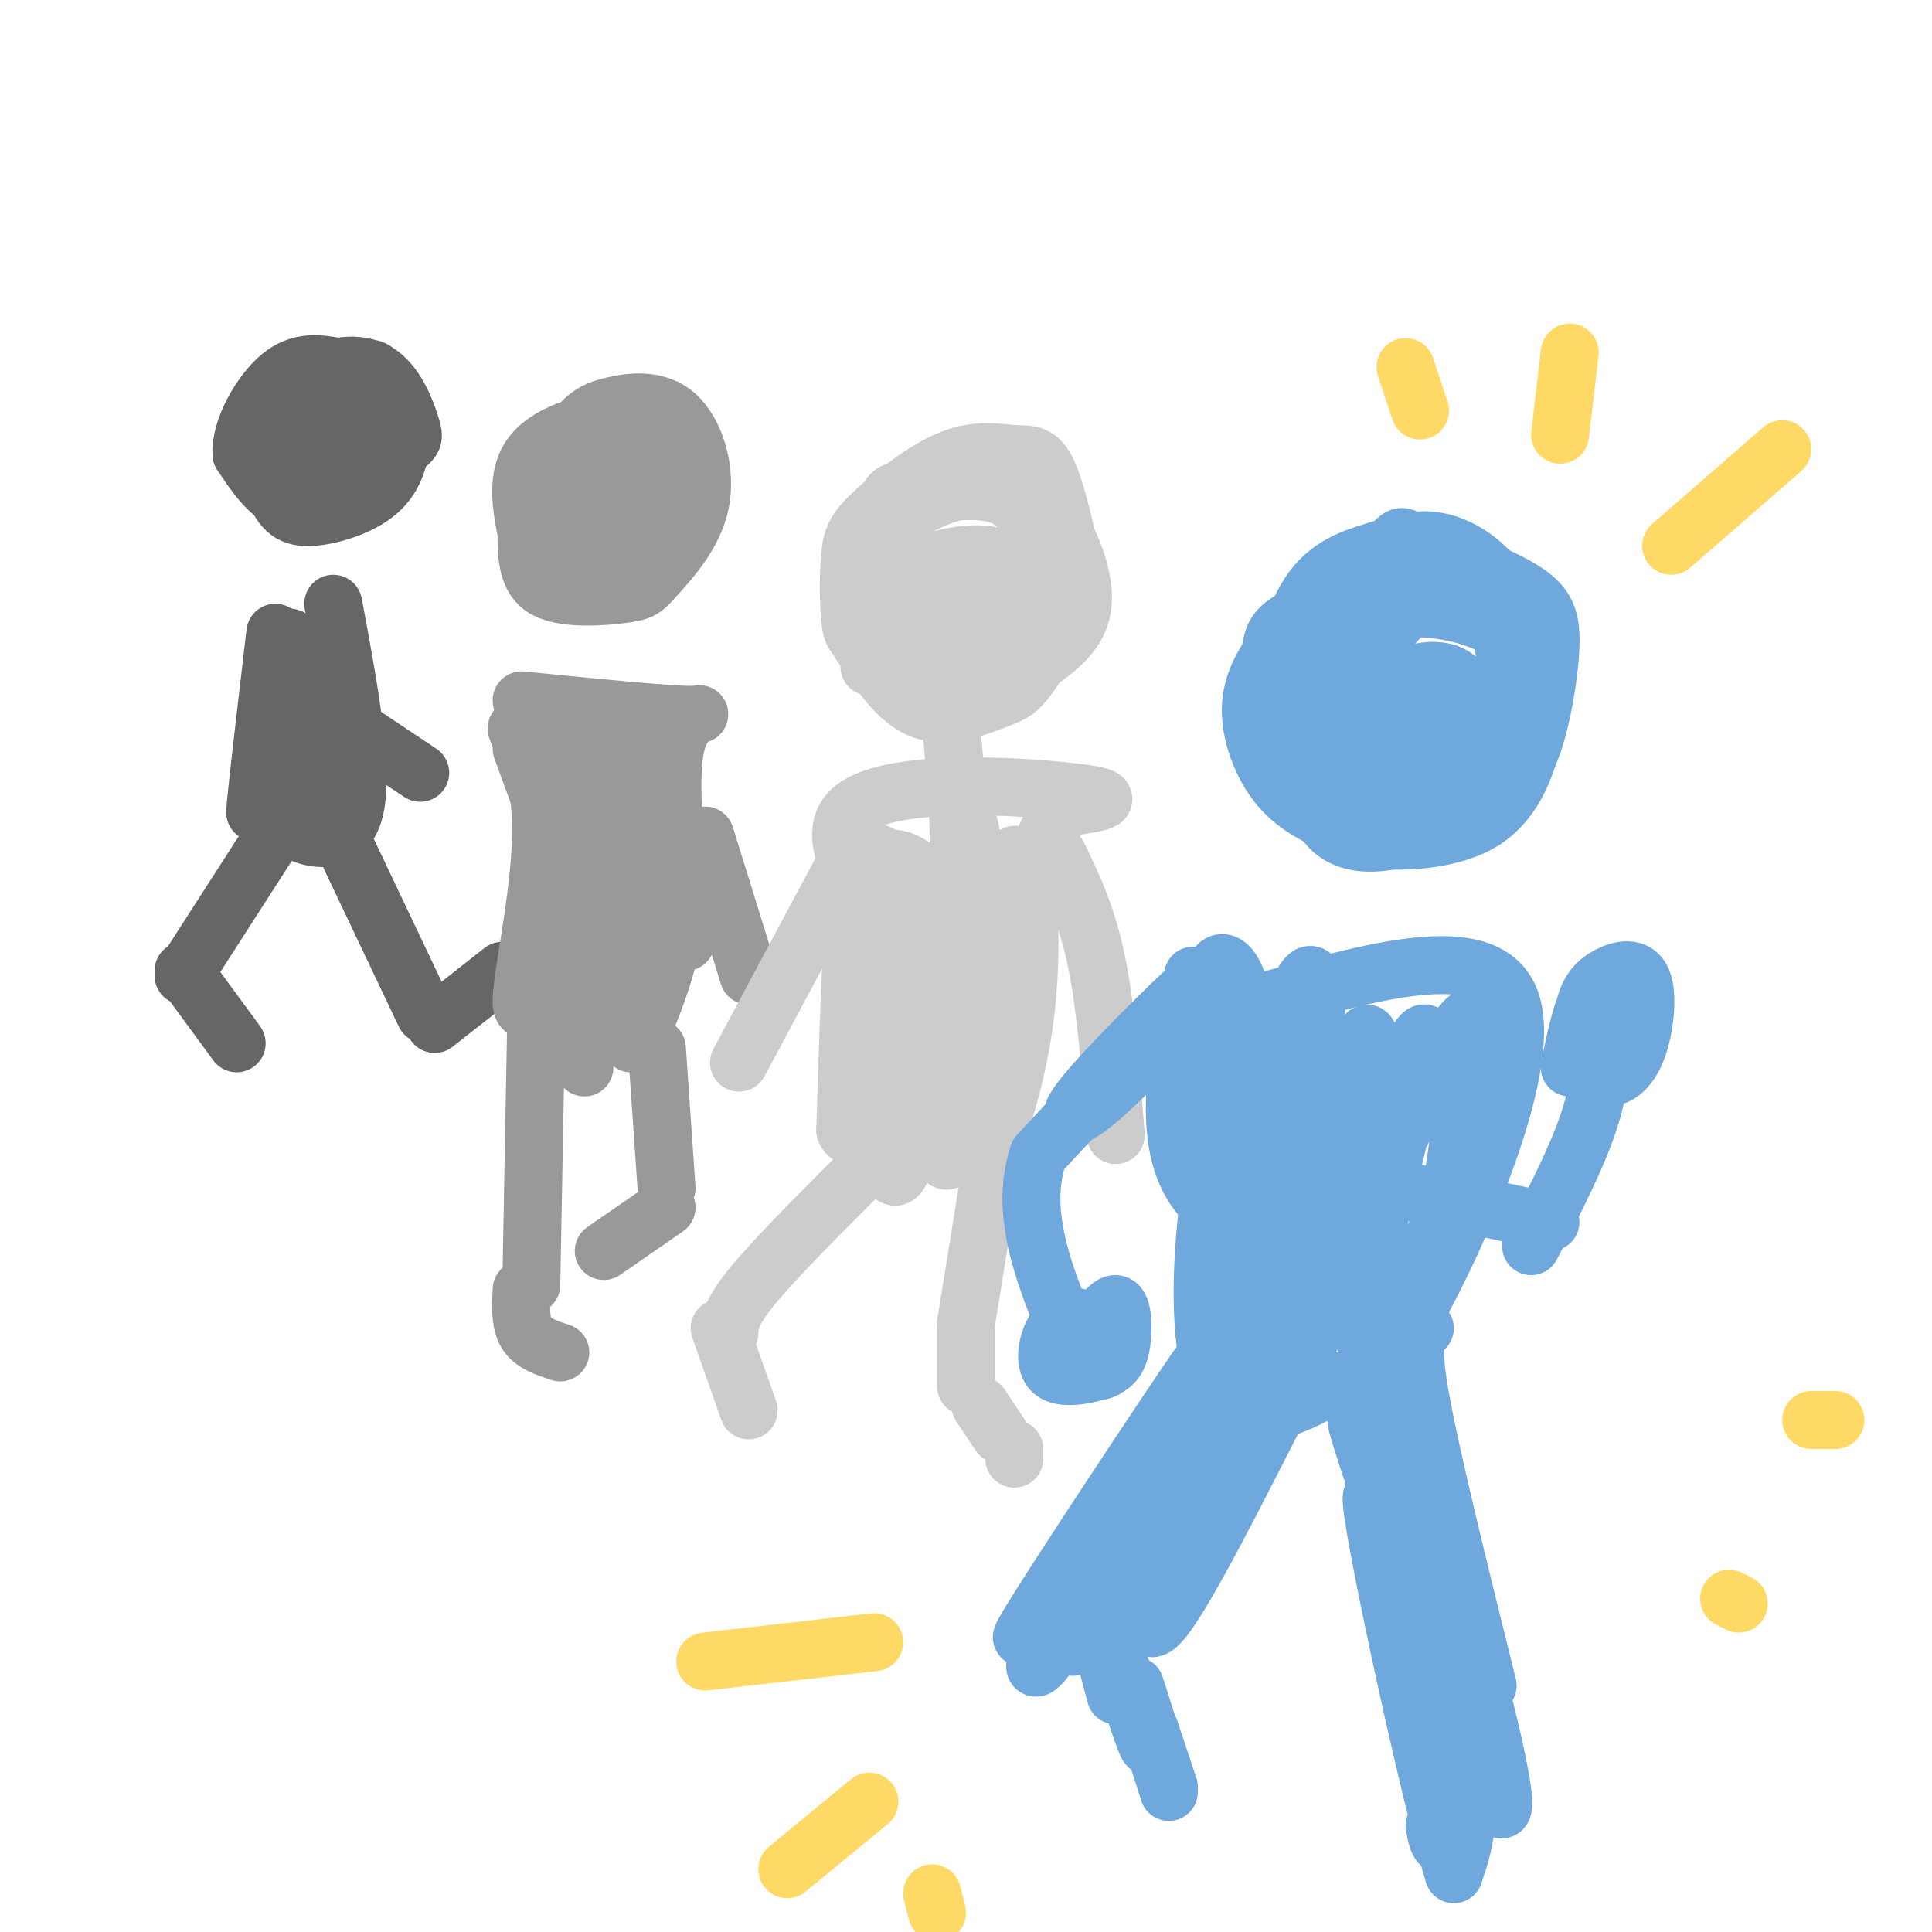 <svg viewBox='0 0 400 400' version='1.1' xmlns='http://www.w3.org/2000/svg' xmlns:xlink='http://www.w3.org/1999/xlink'><g fill='none' stroke='#666666' stroke-width='12' stroke-linecap='round' stroke-linejoin='round'><path d='M60,87c0.849,-3.382 1.698,-6.764 5,-9c3.302,-2.236 9.058,-3.327 13,-1c3.942,2.327 6.072,8.071 7,11c0.928,2.929 0.654,3.041 -2,5c-2.654,1.959 -7.689,5.763 -13,7c-5.311,1.237 -10.898,-0.094 -13,-4c-2.102,-3.906 -0.719,-10.386 3,-14c3.719,-3.614 9.773,-4.362 13,-5c3.227,-0.638 3.626,-1.165 5,0c1.374,1.165 3.722,4.022 5,7c1.278,2.978 1.487,6.077 0,9c-1.487,2.923 -4.670,5.672 -9,8c-4.330,2.328 -9.809,4.237 -14,3c-4.191,-1.237 -7.096,-5.618 -10,-10'/><path d='M50,94c-0.316,-5.021 3.894,-12.574 8,-16c4.106,-3.426 8.110,-2.723 12,-2c3.890,0.723 7.668,1.468 10,4c2.332,2.532 3.218,6.851 3,11c-0.218,4.149 -1.539,8.126 -5,11c-3.461,2.874 -9.063,4.643 -13,5c-3.937,0.357 -6.211,-0.698 -8,-5c-1.789,-4.302 -3.095,-11.849 0,-16c3.095,-4.151 10.589,-4.905 15,-4c4.411,0.905 5.737,3.469 6,7c0.263,3.531 -0.538,8.029 -4,10c-3.462,1.971 -9.586,1.415 -13,1c-3.414,-0.415 -4.118,-0.690 -4,-2c0.118,-1.310 1.059,-3.655 2,-6'/><path d='M59,92c2.382,-1.226 7.337,-1.290 10,0c2.663,1.290 3.033,3.933 1,5c-2.033,1.067 -6.471,0.556 -7,-2c-0.529,-2.556 2.849,-7.159 5,-7c2.151,0.159 3.076,5.079 4,10'/><path d='M57,131c-1.750,14.917 -3.500,29.833 -4,35c-0.500,5.167 0.250,0.583 1,-4'/><path d='M69,125c3.405,18.242 6.810,36.485 4,44c-2.810,7.515 -11.836,4.303 -16,0c-4.164,-4.303 -3.467,-9.697 -2,-18c1.467,-8.303 3.705,-19.515 5,-19c1.295,0.515 1.648,12.758 2,25'/><path d='M62,157c0.089,6.697 -0.687,10.939 -1,8c-0.313,-2.939 -0.161,-13.061 1,-16c1.161,-2.939 3.332,1.303 4,6c0.668,4.697 -0.166,9.848 -1,15'/><path d='M69,170c0.000,0.000 19.000,40.000 19,40'/><path d='M90,212c0.000,0.000 14.000,-11.000 14,-11'/><path d='M56,174c0.000,0.000 -18.000,28.000 -18,28'/><path d='M38,201c0.000,0.000 11.000,15.000 11,15'/><path d='M57,140c0.000,0.000 30.000,20.000 30,20'/></g>
<g fill='none' stroke='#999999' stroke-width='12' stroke-linecap='round' stroke-linejoin='round'><path d='M112,121c-2.857,-9.561 -5.714,-19.123 -3,-25c2.714,-5.877 10.998,-8.071 17,-9c6.002,-0.929 9.722,-0.594 12,4c2.278,4.594 3.115,13.447 2,19c-1.115,5.553 -4.183,7.805 -8,9c-3.817,1.195 -8.384,1.334 -11,1c-2.616,-0.334 -3.279,-1.140 -5,-4c-1.721,-2.860 -4.498,-7.774 -4,-13c0.498,-5.226 4.270,-10.764 7,-14c2.730,-3.236 4.416,-4.171 8,-5c3.584,-0.829 9.065,-1.551 13,2c3.935,3.551 6.322,11.377 5,18c-1.322,6.623 -6.354,12.043 -9,15c-2.646,2.957 -2.905,3.450 -7,4c-4.095,0.550 -12.027,1.157 -16,-1c-3.973,-2.157 -3.986,-7.079 -4,-12'/><path d='M109,110c-0.400,-5.319 0.601,-12.617 5,-16c4.399,-3.383 12.196,-2.852 16,-2c3.804,0.852 3.616,2.025 4,5c0.384,2.975 1.339,7.753 0,11c-1.339,3.247 -4.974,4.964 -8,6c-3.026,1.036 -5.443,1.393 -7,0c-1.557,-1.393 -2.255,-4.534 -2,-7c0.255,-2.466 1.462,-4.255 4,-5c2.538,-0.745 6.408,-0.445 9,1c2.592,1.445 3.908,4.035 4,7c0.092,2.965 -1.039,6.306 -4,8c-2.961,1.694 -7.752,1.743 -10,0c-2.248,-1.743 -1.951,-5.277 -1,-7c0.951,-1.723 2.558,-1.635 4,0c1.442,1.635 2.721,4.818 4,8'/><path d='M127,119c0.667,2.000 0.333,3.000 0,4'/><path d='M108,145c15.156,1.511 30.311,3.022 35,3c4.689,-0.022 -1.089,-1.578 -3,6c-1.911,7.578 0.044,24.289 2,41'/><path d='M121,152c0.417,13.333 0.833,26.667 0,34c-0.833,7.333 -2.917,8.667 -5,10'/><path d='M118,153c-2.635,24.681 -5.270,49.362 -5,53c0.270,3.638 3.445,-13.765 2,-28c-1.445,-14.235 -7.511,-25.300 -8,-27c-0.489,-1.700 4.599,5.965 5,19c0.401,13.035 -3.885,31.438 -4,37c-0.115,5.562 3.943,-1.719 8,-9'/><path d='M116,198c1.346,-0.798 0.712,1.706 3,2c2.288,0.294 7.500,-1.623 9,-15c1.500,-13.377 -0.711,-38.214 0,-31c0.711,7.214 4.345,46.480 5,50c0.655,3.520 -1.670,-28.706 -1,-39c0.670,-10.294 4.334,1.345 6,10c1.666,8.655 1.333,14.328 1,20'/><path d='M139,195c-1.702,8.600 -6.456,20.099 -8,21c-1.544,0.901 0.123,-8.796 -2,-11c-2.123,-2.204 -8.035,3.085 -10,7c-1.965,3.915 0.018,6.458 2,9'/><path d='M118,217c0.000,0.000 0.100,0.100 0.1,0.1'/><path d='M111,212c0.000,0.000 -1.000,54.000 -1,54'/><path d='M108,267c-0.167,3.417 -0.333,6.833 1,9c1.333,2.167 4.167,3.083 7,4'/><path d='M136,217c0.000,0.000 2.000,29.000 2,29'/><path d='M138,250c0.000,0.000 -13.000,9.000 -13,9'/><path d='M132,168c0.000,0.000 0.100,0.100 0.1,0.1'/><path d='M108,155c8.417,23.000 16.833,46.000 20,54c3.167,8.000 1.083,1.000 -1,-6'/><path d='M146,173c0.000,0.000 9.000,29.000 9,29'/></g>
<g fill='none' stroke='#cccccc' stroke-width='12' stroke-linecap='round' stroke-linejoin='round'><path d='M180,138c0.863,-13.109 1.725,-26.218 3,-32c1.275,-5.782 2.962,-4.237 7,-4c4.038,0.237 10.427,-0.834 15,0c4.573,0.834 7.331,3.573 9,9c1.669,5.427 2.248,13.542 0,19c-2.248,5.458 -7.322,8.261 -11,10c-3.678,1.739 -5.961,2.416 -10,1c-4.039,-1.416 -9.836,-4.924 -13,-7c-3.164,-2.076 -3.695,-2.720 -4,-6c-0.305,-3.280 -0.383,-9.197 0,-13c0.383,-3.803 1.227,-5.494 5,-9c3.773,-3.506 10.475,-8.828 16,-11c5.525,-2.172 9.875,-1.196 13,-1c3.125,0.196 5.027,-0.390 7,4c1.973,4.390 4.017,13.754 5,19c0.983,5.246 0.904,6.372 -1,10c-1.904,3.628 -5.634,9.756 -8,13c-2.366,3.244 -3.368,3.604 -7,5c-3.632,1.396 -9.895,3.827 -15,2c-5.105,-1.827 -9.053,-7.914 -13,-14'/><path d='M178,133c-2.338,-5.770 -1.683,-13.195 2,-19c3.683,-5.805 10.393,-9.988 17,-12c6.607,-2.012 13.112,-1.851 18,2c4.888,3.851 8.159,11.393 9,17c0.841,5.607 -0.748,9.277 -5,13c-4.252,3.723 -11.167,7.497 -16,9c-4.833,1.503 -7.583,0.734 -11,-1c-3.417,-1.734 -7.499,-4.432 -9,-8c-1.501,-3.568 -0.419,-8.006 1,-11c1.419,-2.994 3.176,-4.545 7,-6c3.824,-1.455 9.717,-2.813 14,-2c4.283,0.813 6.957,3.797 7,8c0.043,4.203 -2.547,9.623 -7,12c-4.453,2.377 -10.771,1.709 -14,0c-3.229,-1.709 -3.369,-4.460 -3,-7c0.369,-2.540 1.248,-4.869 4,-5c2.752,-0.131 7.376,1.934 12,4'/><path d='M204,127c2.389,1.101 2.361,1.852 2,4c-0.361,2.148 -1.054,5.693 -4,6c-2.946,0.307 -8.144,-2.624 -9,-6c-0.856,-3.376 2.629,-7.196 4,-6c1.371,1.196 0.629,7.407 1,6c0.371,-1.407 1.855,-10.433 4,-11c2.145,-0.567 4.950,7.326 4,11c-0.950,3.674 -5.657,3.129 -8,1c-2.343,-2.129 -2.323,-5.842 -2,-9c0.323,-3.158 0.949,-5.759 2,-7c1.051,-1.241 2.525,-1.120 4,-1'/><path d='M202,115c1.500,1.167 3.250,4.583 5,8'/><path d='M197,151c1.071,11.773 2.143,23.545 1,32c-1.143,8.455 -4.500,13.591 -5,17c-0.500,3.409 1.856,5.089 -4,-2c-5.856,-7.089 -19.923,-22.947 -13,-30c6.923,-7.053 34.835,-5.301 46,-4c11.165,1.301 5.582,2.150 0,3'/><path d='M222,167c-1.697,1.068 -5.939,2.239 -9,18c-3.061,15.761 -4.939,46.111 -9,51c-4.061,4.889 -10.304,-15.682 -15,-30c-4.696,-14.318 -7.846,-22.384 -7,-26c0.846,-3.616 5.689,-2.781 10,2c4.311,4.781 8.089,13.509 9,22c0.911,8.491 -1.044,16.746 -3,25'/><path d='M198,229c-0.812,8.791 -1.343,18.268 -5,4c-3.657,-14.268 -10.439,-52.281 -11,-56c-0.561,-3.719 5.101,26.857 6,46c0.899,19.143 -2.965,26.853 -5,15c-2.035,-11.853 -2.240,-43.268 -3,-56c-0.760,-12.732 -2.074,-6.781 -3,5c-0.926,11.781 -1.463,29.390 -2,47'/><path d='M175,234c1.510,4.533 6.285,-7.634 9,-23c2.715,-15.366 3.368,-33.932 4,-30c0.632,3.932 1.242,30.363 3,40c1.758,9.637 4.664,2.480 6,-11c1.336,-13.480 1.100,-33.283 2,-39c0.900,-5.717 2.935,2.653 3,14c0.065,11.347 -1.838,25.671 -2,30c-0.162,4.329 1.419,-1.335 3,-7'/><path d='M203,208c1.728,-9.551 4.549,-29.930 7,-31c2.451,-1.070 4.532,17.169 2,35c-2.532,17.831 -9.679,35.254 -10,26c-0.321,-9.254 6.183,-45.184 8,-50c1.817,-4.816 -1.052,21.481 -4,35c-2.948,13.519 -5.974,14.259 -9,15'/><path d='M180,241c-9.583,9.583 -19.167,19.167 -24,25c-4.833,5.833 -4.917,7.917 -5,10'/><path d='M149,275c0.000,0.000 6.000,17.000 6,17'/><path d='M205,243c0.000,0.000 -5.000,31.000 -5,31'/><path d='M200,274c0.000,0.000 0.000,13.000 0,13'/><path d='M203,291c0.000,0.000 4.000,6.000 4,6'/><path d='M210,300c0.000,0.000 0.000,2.000 0,2'/><path d='M176,177c0.000,0.000 -23.000,43.000 -23,43'/><path d='M219,177c3.000,6.167 6.000,12.333 8,22c2.000,9.667 3.000,22.833 4,36'/></g>
<g fill='none' stroke='#6fa8dc' stroke-width='12' stroke-linecap='round' stroke-linejoin='round'><path d='M292,157c-3.998,-6.478 -7.995,-12.955 -9,-17c-1.005,-4.045 0.984,-5.656 4,-9c3.016,-3.344 7.060,-8.421 11,-11c3.940,-2.579 7.775,-2.658 11,1c3.225,3.658 5.841,11.055 7,15c1.159,3.945 0.861,4.440 -3,9c-3.861,4.560 -11.286,13.185 -20,16c-8.714,2.815 -18.718,-0.182 -24,-3c-5.282,-2.818 -5.843,-5.459 -5,-12c0.843,-6.541 3.091,-16.984 7,-23c3.909,-6.016 9.478,-7.607 14,-9c4.522,-1.393 7.996,-2.590 12,-2c4.004,0.590 8.540,2.967 12,7c3.460,4.033 5.846,9.724 6,16c0.154,6.276 -1.923,13.138 -4,20'/><path d='M311,155c-3.927,5.307 -11.745,8.573 -16,10c-4.255,1.427 -4.948,1.014 -8,0c-3.052,-1.014 -8.463,-2.627 -12,-4c-3.537,-1.373 -5.200,-2.504 -6,-8c-0.800,-5.496 -0.737,-15.357 2,-22c2.737,-6.643 8.146,-10.068 13,-12c4.854,-1.932 9.151,-2.371 12,-3c2.849,-0.629 4.249,-1.448 8,1c3.751,2.448 9.852,8.164 13,14c3.148,5.836 3.341,11.791 1,17c-2.341,5.209 -7.218,9.672 -10,13c-2.782,3.328 -3.471,5.522 -8,7c-4.529,1.478 -12.898,2.242 -18,2c-5.102,-0.242 -6.937,-1.489 -10,-5c-3.063,-3.511 -7.354,-9.286 -9,-15c-1.646,-5.714 -0.647,-11.367 0,-15c0.647,-3.633 0.944,-5.247 7,-8c6.056,-2.753 17.873,-6.644 25,-7c7.127,-0.356 9.563,2.822 12,6'/><path d='M307,126c2.633,1.416 3.217,1.957 4,6c0.783,4.043 1.766,11.590 1,17c-0.766,5.410 -3.281,8.683 -8,12c-4.719,3.317 -11.643,6.676 -17,8c-5.357,1.324 -9.147,0.611 -13,-1c-3.853,-1.611 -7.770,-4.121 -9,-11c-1.230,-6.879 0.227,-18.126 5,-26c4.773,-7.874 12.863,-12.376 17,-15c4.137,-2.624 4.320,-3.371 9,-2c4.680,1.371 13.857,4.861 19,8c5.143,3.139 6.253,5.929 6,12c-0.253,6.071 -1.870,15.424 -4,21c-2.130,5.576 -4.775,7.376 -9,10c-4.225,2.624 -10.032,6.073 -16,8c-5.968,1.927 -12.097,2.333 -16,-1c-3.903,-3.333 -5.579,-10.404 -6,-18c-0.421,-7.596 0.413,-15.716 4,-23c3.587,-7.284 9.927,-13.730 13,-17c3.073,-3.270 2.878,-3.363 5,-2c2.122,1.363 6.561,4.181 11,7'/><path d='M303,119c4.214,4.656 9.250,12.796 12,19c2.750,6.204 3.214,10.473 2,16c-1.214,5.527 -4.107,12.312 -10,16c-5.893,3.688 -14.786,4.279 -20,4c-5.214,-0.279 -6.747,-1.428 -10,-3c-3.253,-1.572 -8.225,-3.567 -12,-8c-3.775,-4.433 -6.352,-11.306 -6,-17c0.352,-5.694 3.634,-10.211 6,-13c2.366,-2.789 3.815,-3.850 9,-5c5.185,-1.150 14.105,-2.390 21,-2c6.895,0.390 11.765,2.410 15,4c3.235,1.590 4.834,2.752 6,7c1.166,4.248 1.898,11.583 1,16c-0.898,4.417 -3.428,5.917 -6,8c-2.572,2.083 -5.187,4.751 -12,6c-6.813,1.249 -17.823,1.081 -23,-3c-5.177,-4.081 -4.522,-12.073 -2,-17c2.522,-4.927 6.910,-6.788 13,-7c6.090,-0.212 13.883,1.225 17,5c3.117,3.775 1.559,9.887 0,16'/><path d='M304,161c-1.119,3.747 -3.918,5.114 -7,4c-3.082,-1.114 -6.447,-4.709 -8,-9c-1.553,-4.291 -1.292,-9.279 -1,-12c0.292,-2.721 0.616,-3.176 3,-4c2.384,-0.824 6.830,-2.018 10,0c3.170,2.018 5.066,7.247 3,11c-2.066,3.753 -8.093,6.031 -13,7c-4.907,0.969 -8.695,0.630 -10,-2c-1.305,-2.630 -0.126,-7.549 1,-10c1.126,-2.451 2.200,-2.433 4,-3c1.800,-0.567 4.328,-1.719 7,-1c2.672,0.719 5.489,3.309 7,6c1.511,2.691 1.718,5.483 0,9c-1.718,3.517 -5.359,7.758 -9,12'/><path d='M263,207c22.978,-6.378 45.956,-12.756 50,1c4.044,13.756 -10.844,47.644 -20,64c-9.156,16.356 -12.578,15.178 -16,14'/><path d='M277,286c-7.667,4.893 -18.834,10.127 -24,3c-5.166,-7.127 -4.329,-26.613 -3,-38c1.329,-11.387 3.152,-14.676 6,-20c2.848,-5.324 6.722,-12.685 10,-10c3.278,2.685 5.959,15.415 4,30c-1.959,14.585 -8.560,31.024 -8,28c0.560,-3.024 8.280,-25.512 16,-48'/><path d='M278,231c3.520,-11.664 4.319,-16.824 5,-17c0.681,-0.176 1.243,4.633 2,11c0.757,6.367 1.708,14.292 -4,30c-5.708,15.708 -18.074,39.200 -14,29c4.074,-10.200 24.589,-54.092 33,-68c8.411,-13.908 4.718,2.169 3,13c-1.718,10.831 -1.463,16.416 -6,27c-4.537,10.584 -13.868,26.167 -15,20c-1.132,-6.167 5.934,-34.083 13,-62'/><path d='M295,214c-1.739,-1.471 -12.586,25.852 -21,41c-8.414,15.148 -14.393,18.121 -17,19c-2.607,0.879 -1.840,-0.338 -3,0c-1.160,0.338 -4.247,2.230 -1,-14c3.247,-16.230 12.826,-50.581 17,-57c4.174,-6.419 2.942,15.095 -2,35c-4.942,19.905 -13.593,38.201 -15,33c-1.407,-5.201 4.429,-33.900 5,-51c0.571,-17.100 -4.123,-22.600 -6,-20c-1.877,2.600 -0.939,13.300 0,24'/><path d='M252,224c-0.444,6.000 -1.556,9.000 -2,8c-0.444,-1.000 -0.222,-6.000 0,-11'/><path d='M247,202c-3.417,17.333 -6.833,34.667 1,45c7.833,10.333 26.917,13.667 46,17'/><path d='M285,257c-3.028,-4.565 -6.056,-9.129 -7,-14c-0.944,-4.871 0.194,-10.048 3,-11c2.806,-0.952 7.278,2.322 7,6c-0.278,3.678 -5.306,7.759 -8,9c-2.694,1.241 -3.056,-0.360 -2,-2c1.056,-1.640 3.528,-3.320 6,-5'/><path d='M325,221c1.286,-6.474 2.573,-12.947 5,-16c2.427,-3.053 5.996,-2.685 8,-1c2.004,1.685 2.444,4.687 2,8c-0.444,3.313 -1.771,6.935 -4,9c-2.229,2.065 -5.360,2.571 -7,0c-1.640,-2.571 -1.789,-8.220 -1,-12c0.789,-3.780 2.515,-5.693 5,-7c2.485,-1.307 5.728,-2.010 7,1c1.272,3.010 0.573,9.734 -1,14c-1.573,4.266 -4.021,6.076 -6,6c-1.979,-0.076 -3.490,-2.038 -5,-4'/><path d='M328,219c-0.333,-1.833 1.333,-4.417 3,-7'/><path d='M332,212c-0.250,6.167 -0.500,12.333 -3,20c-2.500,7.667 -7.250,16.833 -12,26'/><path d='M321,253c0.000,0.000 -28.000,-6.000 -28,-6'/><path d='M247,217c0.426,-1.663 0.853,-3.326 1,-5c0.147,-1.674 0.015,-3.357 -4,0c-4.015,3.357 -11.911,11.756 -17,16c-5.089,4.244 -7.370,4.335 -1,-3c6.370,-7.335 21.391,-22.096 21,-21c-0.391,1.096 -16.196,18.048 -32,35'/><path d='M215,239c-4.167,12.333 1.417,25.667 7,39'/><path d='M223,280c3.187,-5.109 6.374,-10.218 8,-10c1.626,0.218 1.692,5.761 1,9c-0.692,3.239 -2.141,4.172 -5,5c-2.859,0.828 -7.128,1.550 -9,0c-1.872,-1.550 -1.348,-5.373 0,-8c1.348,-2.627 3.519,-4.057 6,-3c2.481,1.057 5.273,4.603 6,7c0.727,2.397 -0.612,3.645 -3,4c-2.388,0.355 -5.825,-0.184 -7,-1c-1.175,-0.816 -0.087,-1.908 1,-3'/><path d='M221,280c0.167,-0.500 0.083,-0.250 0,0'/><path d='M295,275c-1.583,0.833 -3.167,1.667 -1,14c2.167,12.333 8.083,36.167 14,60'/><path d='M285,287c6.609,16.888 13.219,33.777 19,54c5.781,20.223 10.735,43.781 4,29c-6.735,-14.781 -25.159,-67.903 -27,-75c-1.841,-7.097 12.903,31.829 19,55c6.097,23.171 3.549,30.585 1,38'/><path d='M301,388c-4.522,-14.089 -16.325,-68.313 -17,-77c-0.675,-8.687 9.780,28.161 14,48c4.220,19.839 2.206,22.668 1,23c-1.206,0.332 -1.603,-1.834 -2,-4'/><path d='M266,289c-10.088,19.922 -20.175,39.844 -25,46c-4.825,6.156 -4.386,-1.453 3,-19c7.386,-17.547 21.719,-45.032 16,-38c-5.719,7.032 -31.491,48.581 -41,62c-9.509,13.419 -2.754,-1.290 4,-16'/><path d='M223,324c8.868,-15.633 29.037,-46.716 25,-41c-4.037,5.716 -32.279,48.231 -36,55c-3.721,6.769 17.080,-22.209 23,-28c5.920,-5.791 -3.040,11.604 -12,29'/><path d='M223,339c-1.833,4.333 -0.417,0.667 1,-3'/><path d='M227,336c0.000,0.000 4.000,15.000 4,15'/><path d='M229,336c3.333,10.250 6.667,20.500 8,24c1.333,3.500 0.667,0.250 0,-3'/><path d='M235,349c0.000,0.000 7.000,22.000 7,22'/><path d='M238,358c0.000,0.000 4.000,12.000 4,12'/></g>
<g fill='none' stroke='#ffd966' stroke-width='12' stroke-linecap='round' stroke-linejoin='round'><path d='M346,113c0.000,0.000 23.000,-20.000 23,-20'/><path d='M323,90c0.000,0.000 2.000,-17.000 2,-17'/><path d='M294,85c0.000,0.000 -3.000,-9.000 -3,-9'/><path d='M181,340c0.000,0.000 -35.000,4.000 -35,4'/><path d='M180,373c0.000,0.000 -17.000,14.000 -17,14'/><path d='M193,392c0.000,0.000 1.000,4.000 1,4'/><path d='M375,294c0.000,0.000 5.000,0.000 5,0'/><path d='M358,331c0.000,0.000 2.000,1.000 2,1'/></g>
</svg>